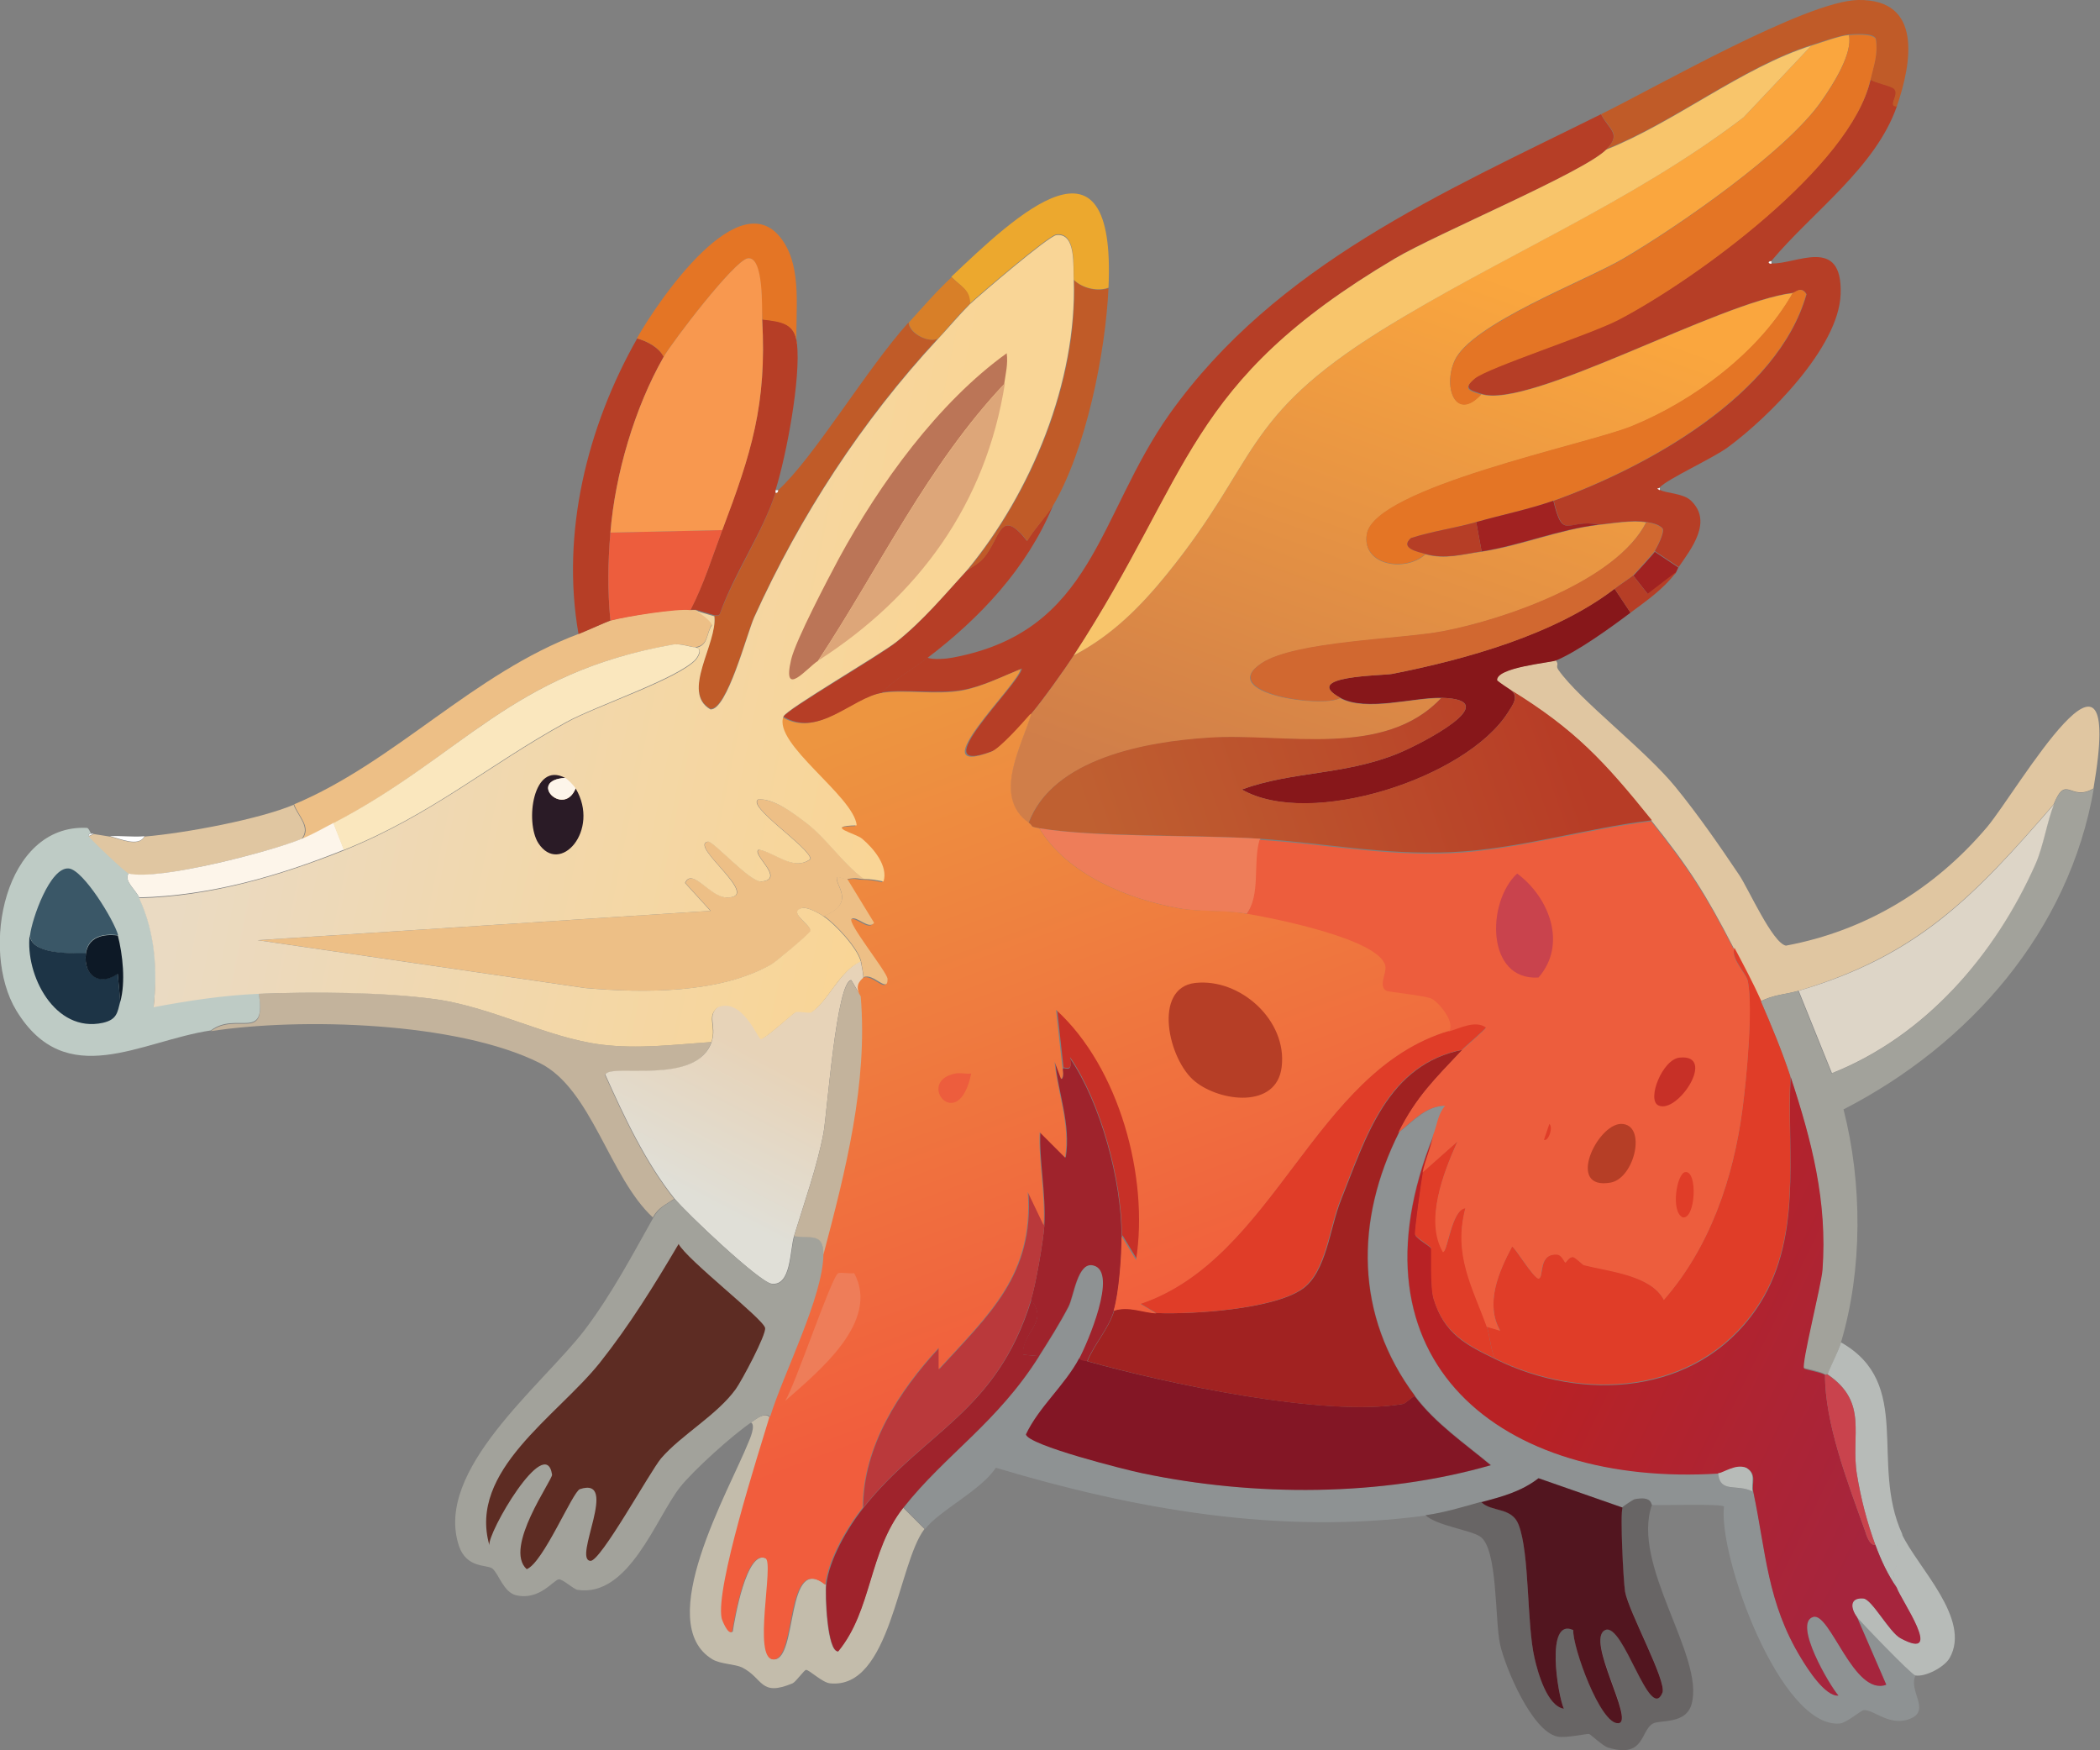<?xml version="1.0" encoding="UTF-8"?>
<svg id="Layer_2" data-name="Layer 2" xmlns="http://www.w3.org/2000/svg" xmlns:xlink="http://www.w3.org/1999/xlink" viewBox="0 0 57.97 48.3">
  <rect x="0" y="0" width="57.97" height="48.3" fill="#808080" stroke="none"/>
  <defs>
    <style>
      .cls-1 {
        fill: #2a1b26;
      }

      .cls-2 {
        fill: #b63e26;
      }

      .cls-3 {
        fill: #5d2c23;
      }

      .cls-4 {
        fill: #9f232c;
      }

      .cls-5 {
        fill: #dda679;
      }

      .cls-6 {
        fill: #eca82e;
      }

      .cls-7 {
        fill: #ba393b;
      }

      .cls-8 {
        fill: url(#linear-gradient-5);
      }

      .cls-9 {
        fill: url(#linear-gradient-6);
      }

      .cls-10 {
        fill: url(#linear-gradient-4);
      }

      .cls-11 {
        fill: url(#linear-gradient-3);
      }

      .cls-12 {
        fill: url(#linear-gradient-2);
      }

      .cls-13 {
        fill: #c3bcab;
      }

      .cls-14 {
        fill: #1d3446;
      }

      .cls-15 {
        fill: #e03d28;
      }

      .cls-16 {
        fill: #edbf86;
      }

      .cls-17 {
        fill: url(#linear-gradient);
      }

      .cls-18 {
        fill: #b7bbb8;
      }

      .cls-19 {
        fill: #f8c56b;
      }

      .cls-20 {
        fill: #c9434d;
      }

      .cls-21 {
        fill: #831625;
      }

      .cls-22 {
        fill: #ed5d3d;
      }

      .cls-23 {
        fill: #0d1926;
      }

      .cls-24 {
        fill: #f8984f;
      }

      .cls-25 {
        fill: #ddd5c7;
      }

      .cls-26 {
        fill: #fff;
      }

      .cls-27 {
        fill: #e47525;
      }

      .cls-28 {
        fill: #686565;
      }

      .cls-29 {
        fill: #a2a29b;
      }

      .cls-30 {
        fill: #fae7be;
      }

      .cls-31 {
        fill: #ee7d59;
      }

      .cls-32 {
        fill: #bb7557;
      }

      .cls-33 {
        fill: #c3b39c;
      }

      .cls-34 {
        fill: #a12221;
      }

      .cls-35 {
        fill: #d16830;
      }

      .cls-36 {
        fill: #3a5767;
      }

      .cls-37 {
        fill: #52151f;
      }

      .cls-38 {
        fill: #c05b28;
      }

      .cls-39 {
        fill: #8e9293;
      }

      .cls-40 {
        fill: #fdf5ea;
      }

      .cls-41 {
        fill: #d87f28;
      }

      .cls-42 {
        fill: #e0c6a1;
      }

      .cls-43 {
        fill: #becbc5;
      }

      .cls-44 {
        fill: #c73027;
      }

      .cls-45 {
        fill: #87171a;
      }
    </style>
    <linearGradient id="linear-gradient" x1="44.09" y1="35.34" x2="52.88" y2="39.64" gradientUnits="userSpaceOnUse">
      <stop offset="0" stop-color="#b82225"/>
      <stop offset="1" stop-color="#a6253d"/>
    </linearGradient>
    <linearGradient id="linear-gradient-2" x1="41.24" y1="7.59" x2="35.7" y2="23.02" gradientUnits="userSpaceOnUse">
      <stop offset="0" stop-color="#faa63e"/>
      <stop offset="1" stop-color="#d07e49"/>
    </linearGradient>
    <linearGradient id="linear-gradient-3" x1="43.23" y1="19.98" x2="30.59" y2="24.36" gradientUnits="userSpaceOnUse">
      <stop offset="0" stop-color="#b73c26"/>
      <stop offset="1" stop-color="#bf6031"/>
    </linearGradient>
    <linearGradient id="linear-gradient-4" x1="23.86" y1="19.99" x2="31.09" y2="39.42" gradientUnits="userSpaceOnUse">
      <stop offset="0" stop-color="#ed9540"/>
      <stop offset=".9" stop-color="#f15d3d"/>
    </linearGradient>
    <linearGradient id="linear-gradient-5" x1="20.94" y1="29.1" x2="18.93" y2="32.94" gradientUnits="userSpaceOnUse">
      <stop offset="0" stop-color="#e7d3b8"/>
      <stop offset="1" stop-color="#e0dfd7"/>
    </linearGradient>
    <linearGradient id="linear-gradient-6" x1="6.91" y1="15.14" x2="26.66" y2="19.13" gradientUnits="userSpaceOnUse">
      <stop offset="0" stop-color="#eadac2"/>
      <stop offset=".92" stop-color="#f9d596"/>
    </linearGradient>
  </defs>
  <g id="Layer_1-2" data-name="Layer 1">
    <g id="Generative_Object" data-name="Generative Object">
      <g>
        <path class="cls-39" d="M39.57,31.32c-2.52,6.24,1.85,9.71,7.87,9.34.05.57.52.29.96.51.36,1.67.38,3.06,1.32,4.59.17.28.66,1.06,1.03,1.03-.24-.27-1.26-2-.7-2.17.47-.15,1.12,2.21,2.02,1.87l-.81-1.87c.07.11,1.51,1.59,1.62,1.62-.21.41.4.94-.11,1.18-.58.27-1.04-.24-1.32-.22-.07,0-.47.35-.66.37-1.64.14-3.36-4.61-3.2-5.99-.06-.08-1.72-.03-1.98-.04-.03,0,.01-.25-.48-.15-.02,0-.32.2-.33.22l-2.32-.81c-.48.37-1.01.51-1.58.66-.5.14-1.03.3-1.54.37-4.02.54-8.04-.17-11.87-1.32-.4.62-1.56,1.18-1.95,1.69l-.59-.59c1.16-1.47,2.58-2.34,3.75-4.19.28-.44.57-.9.81-1.36.15-.28.24-1.27.7-1.14.67.19-.19,2.17-.4,2.57-.4.75-1.11,1.34-1.47,2.1.06.29,2.76.97,3.2,1.07,3.09.65,6.61.65,9.63-.22-.71-.6-1.53-1.15-2.1-1.91-1.66-2.22-1.66-4.85-.44-7.28.39-.31.76-.73,1.29-.74-.21.25-.23.55-.33.81Z"/>
        <path class="cls-2" d="M52.36,2.94c-.59,1.69-2.34,2.92-3.46,4.26-.1,0-.1.07,0,.07.66.04,1.97-.79,1.91.85-.05,1.47-2,3.41-3.12,4.23-.41.3-1.66.87-1.87,1.1-.04.05-.13,0,0,.07.18.1.63.09.85.29.62.58.02,1.33-.33,1.84l-.66-.44c.07-.12.27-.5.22-.62-.1-.12-.3-.16-.44-.18-.37-.07-.94.03-1.32.07-.86-.18-.98.48-1.25-.66,2.58-.92,6.2-2.92,6.98-5.7-.14-.24-.3-.04-.37-.04-2.03.24-7.27,3.22-8.6,2.79-.32-.1-.53-.15-.18-.44s3.18-1.21,3.97-1.62c2.14-1.11,6.4-4.23,6.95-6.62.15.1.58.17.66.26.15.17-.2.47.07.48Z"/>
        <path class="cls-2" d="M44.2,3.16c.23.44.56.53.15.96-.61.63-4.68,2.32-5.84,3.01-5.79,3.44-5.57,5.91-8.86,10.95-.27.41-.87,1.25-1.18,1.62-.19.23-.83.94-1.07,1.03-2,.75.76-1.86.81-2.28-.52.21-1.07.49-1.62.59-.73.13-1.62-.03-2.24.07.36-.38.84-.64,1.25-.96.14.07.56.03.7,0,3.9-.73,3.99-3.91,5.99-6.73,2.94-4.12,7.52-6.09,11.91-8.27Z"/>
        <path class="cls-42" d="M42.95,18.23c.1.13-.02.13.07.26.58.83,2.39,2.2,3.23,3.23.62.76,1.21,1.61,1.76,2.43.25.37.92,1.88,1.29,1.95,2.21-.41,4.11-1.57,5.55-3.27.85-1.01,3.83-6.26,2.94-1.07-.64.38-.75-.42-1.1.44-2.2,2.54-3.75,4.17-7.06,5.15-.32.09-.71.11-1.03.29-.22-.51-.48-.98-.74-1.47-.77-1.49-1.23-2.22-2.28-3.53-1.31-1.64-2.12-2.51-3.9-3.6-.12-.07-.26-.17-.37-.26-.04-.36,1.47-.49,1.62-.55Z"/>
        <path class="cls-29" d="M57.8,21.76c-.68,3.94-3.43,7.07-6.91,8.86.52,2.03.53,4.42-.07,6.43-.08.27-.26.61-.37.88-.02-.01-.06.01-.07,0-.14-.09-.57-.16-.59-.18-.08-.11.49-2.31.51-2.72.13-1.89-.3-3.57-.88-5.33-.24-.72-.51-1.37-.81-2.06.32-.18.71-.2,1.03-.29l.92,2.28c2.6-1.03,4.51-3.27,5.62-5.77.22-.5.32-1.18.51-1.65.35-.86.46-.06,1.1-.44Z"/>
        <path class="cls-28" d="M45.6,41.54c-.58,1.66,1.45,4.15,1.1,5.48-.15.58-.86.44-1.07.55-.35.19-.22.98-1.25.66-.13-.04-.46-.35-.51-.37s-.64.12-.88.07c-.7-.15-1.43-1.88-1.58-2.54-.15-.69-.06-2.65-.55-2.98-.26-.18-1.2-.3-1.51-.59.52-.07,1.04-.23,1.54-.37.29.29.84.13,1.03.62.31.79.22,2.72.44,3.68.09.4.35,1.33.81,1.4-.17-.37-.52-2.53.26-2.17-.03.44.75,2.63,1.25,2.57.46-.05-.92-2.32-.37-2.57.5-.23,1.23,2.58,1.58,1.73.13-.31-.93-2.23-1.03-2.79-.06-.31-.15-2.14-.07-2.32,0-.02.31-.22.33-.22.49-.1.45.15.48.15Z"/>
        <path class="cls-13" d="M21.26,39.11c-.32,1.06-1.49,4.7-1.32,5.55,0,.02.19.48.29.37.05-.34.38-2.27.92-2.02.25.12-.36,2.79.22,2.79.66,0,.31-2.95,1.43-2.06-.03.23.02,1.84.33,1.84.94-1.14.85-2.76,1.8-3.97l.59.59c-.74.97-.93,4.44-2.61,4.26-.21-.02-.58-.38-.66-.37-.05,0-.28.33-.37.37-.91.38-.8-.14-1.4-.44-.19-.09-.59-.09-.81-.22-1.67-1,.47-4.68.99-5.99.04-.09.21-.48.07-.55.16-.11.37-.28.51-.15Z"/>
        <path class="cls-45" d="M45.01,16.91c-.53.4-1.47,1.08-2.06,1.32-.14.06-1.66.19-1.62.55.11.09.25.18.37.26.24.18.06.42-.07.62-1.15,1.82-5.47,3.22-7.35,2.13,1.4-.51,2.82-.39,4.3-.99.61-.25,3.05-1.49,1.21-1.54-.75-.02-2.08.39-2.79,0-1.12-.61,1.17-.61,1.43-.66,2.03-.4,4.49-1.09,6.14-2.35l.44.66Z"/>
        <path class="cls-38" d="M52.36,2.94c-.27,0,.07-.31-.07-.48-.08-.09-.51-.16-.66-.26.09-.39.22-.72.15-1.14-.07-.16-.58-.12-.74-.11-.23.02-.77.21-1.03.29-1.9.6-3.79,2.13-5.66,2.87.42-.43.09-.51-.15-.96C45.71,2.41,49.85.03,51.29,0c1.8-.03,1.48,1.75,1.07,2.94Z"/>
        <path class="cls-18" d="M52.51,42.35c-.22.25-.12.56-.15.85-.01.13-.17.14,0,.62-.25-.36-.44-.77-.59-1.18-.24-.64-.4-1.28-.51-1.95-.18-1.09.33-1.98-.81-2.76.1-.27.29-.61.37-.88,2.01,1.14.79,3.33,1.69,5.29Z"/>
        <path class="cls-18" d="M52.87,46.24c-.11-.02-1.54-1.51-1.62-1.62-.18-.25-.2-.54.18-.51.24.02.72.94,1.03,1.1,1.23.66,0-1.06-.11-1.4-.17-.48-.01-.5,0-.62.02-.28-.07-.6.15-.85.42.91,1.93,2.34,1.32,3.42-.14.25-.68.54-.96.48Z"/>
        <path class="cls-34" d="M46.33,15.66s-.05.12-.07.15l-.77.59-.4-.51c.07-.07.57-.62.59-.66l.66.44Z"/>
        <path class="cls-2" d="M46.26,15.81c-.37.47-.78.75-1.25,1.1l-.44-.66c.1-.08.48-.33.51-.37l.4.51.77-.59Z"/>
        <path class="cls-17" d="M50.38,37.94c-.01,1.33.63,2.99,1.1,4.3.04.12.12.42.29.4.15.41.34.82.59,1.18.11.33,1.34,2.06.11,1.4-.31-.16-.79-1.08-1.03-1.1-.38-.03-.36.26-.18.51l.81,1.87c-.9.33-1.55-2.02-2.02-1.87-.56.17.46,1.9.7,2.17-.37.03-.86-.75-1.03-1.03-.94-1.54-.97-2.93-1.32-4.59-.05-.24.11-.49-.18-.66-.3-.12-.64.14-.77.15-6.01.38-10.39-3.1-7.87-9.34-.07.35-.23.68-.29,1.03-.04.2-.24,1.64-.22,1.73s.42.32.44.37c.03.06-.03,1.07.07,1.4.29.96.89,1.26,1.69,1.65,2.42,1.2,5.56,1.01,7.2-1.36,1.32-1.91.85-4.25.96-6.43.58,1.76,1.02,3.44.88,5.33-.03.41-.59,2.61-.51,2.72.02.03.45.1.59.18Z"/>
        <path class="cls-21" d="M30.01,37.57c2.16.61,6.56,1.55,8.71,1.18.08-.01.24-.19.33-.22.57.76,1.38,1.31,2.1,1.91-3.02.87-6.54.87-9.63.22-.44-.09-3.14-.77-3.2-1.07.36-.76,1.07-1.35,1.47-2.1.08.06.15.05.22.07Z"/>
        <path class="cls-34" d="M40.38,28.97c-.74.79-1.27,1.28-1.76,2.28-1.22,2.43-1.22,5.06.44,7.28-.09.03-.25.21-.33.22-2.15.38-6.55-.57-8.71-1.18.2-.49.58-.88.74-1.4.42-.14.82.06,1.18.07.98.04,3.2-.1,4.01-.66.67-.46.76-1.7,1.07-2.46.69-1.73,1.28-3.75,3.38-4.15Z"/>
        <path class="cls-37" d="M44.79,41.61c-.07.18.02,2.01.07,2.32.1.56,1.16,2.48,1.03,2.79-.35.85-1.08-1.96-1.58-1.73-.55.26.82,2.52.37,2.57-.5.06-1.28-2.13-1.25-2.57-.78-.36-.43,1.8-.26,2.17-.46-.07-.72-1-.81-1.4-.22-.96-.13-2.88-.44-3.68-.19-.49-.74-.34-1.03-.62.57-.15,1.1-.29,1.58-.66l2.32.81Z"/>
        <path class="cls-4" d="M30.97,34.11c0,.54-.07,1.55-.22,2.06s-.54.91-.74,1.4c-.07-.02-.14,0-.22-.07.22-.41,1.08-2.39.4-2.57-.45-.13-.55.86-.7,1.14-.24.46-.53.92-.81,1.36l-.44-.04c-.05-.63.73-.88.22-1.51.13-.41.34-1.63.37-2.06.05-.87-.15-1.81-.11-2.57l.7.7c.15-.93-.22-1.81-.29-2.65l.18.48c.08-.06,0-.25.04-.29s.28.15.18-.29c.85,1.24,1.43,3.38,1.43,4.93Z"/>
        <path class="cls-4" d="M28.69,37.42c-1.16,1.85-2.59,2.72-3.75,4.19-.96,1.21-.86,2.83-1.8,3.97-.31,0-.36-1.61-.33-1.84.08-.7.59-1.58,1.03-2.13,1.69-2.12,3.67-2.62,4.63-5.73.5.63-.27.88-.22,1.51l.44.04Z"/>
        <path class="cls-18" d="M48.39,41.17c-.44-.23-.91.06-.96-.51.13,0,.48-.27.77-.15.29.17.13.42.18.66Z"/>
        <path class="cls-12" d="M51.04.96c.11.51-.44,1.37-.74,1.8-.95,1.4-3.98,3.49-5.48,4.37-1.05.62-4.22,1.81-4.67,2.83-.32.73.03,1.68.74.92,1.33.43,6.57-2.55,8.6-2.79-.92,1.63-2.73,2.98-4.45,3.68-1.23.5-7.1,1.69-7.31,2.98-.14.87,1.08,1.05,1.62.55.55.15,1.01,0,1.54-.07,1.08-.16,2.14-.61,3.23-.74.39-.04.95-.14,1.32-.07-.82,1.62-3.89,2.68-5.62,3.01-1.16.22-4.07.27-5,.88-1.26.83,1.67,1.24,2.17.96.71.39,2.04-.02,2.79,0-1.59,1.69-4.34.96-6.43,1.1-1.7.11-4.29.56-4.96,2.35-1.02-.73-.18-2.13.07-3.01.31-.36.91-1.2,1.18-1.62,1.05-.56,1.83-1.33,2.57-2.24,2.55-3.14,2.04-4.31,5.92-6.73,3.27-2.04,6.91-3.53,10-5.88l1.87-1.98c.26-.08.8-.28,1.03-.29Z"/>
        <path class="cls-27" d="M51.63,2.21c-.54,2.39-4.81,5.5-6.95,6.62-.79.41-3.61,1.32-3.97,1.62s-.13.34.18.44c-.7.76-1.06-.19-.74-.92.45-1.02,3.62-2.21,4.67-2.83,1.5-.88,4.53-2.98,5.48-4.37.3-.43.85-1.29.74-1.8.15-.01.66-.05.74.11.07.42-.06.75-.15,1.14Z"/>
        <path class="cls-27" d="M42.88,13.82c-.68.24-1.43.39-2.13.59-.6.17-1.21.25-1.8.44-.32.28.19.38.4.44-.54.5-1.76.32-1.62-.55.21-1.29,6.09-2.48,7.31-2.98,1.72-.7,3.53-2.05,4.45-3.68.06,0,.23-.2.37.04-.78,2.78-4.41,4.78-6.98,5.7Z"/>
        <path class="cls-35" d="M45.67,15.22s-.52.59-.59.66c-.04.04-.42.29-.51.37-1.65,1.27-4.11,1.95-6.14,2.35-.26.05-2.55.05-1.43.66-.49.29-3.42-.13-2.17-.96.92-.61,3.84-.66,5-.88,1.73-.33,4.8-1.4,5.62-3.01.14.03.34.07.44.18.05.13-.15.5-.22.62Z"/>
        <path class="cls-34" d="M42.88,13.82c.27,1.14.39.48,1.25.66-1.1.13-2.15.57-3.23.74l-.15-.81c.7-.2,1.45-.35,2.13-.59Z"/>
        <path class="cls-19" d="M29.64,18.09c3.29-5.05,3.07-7.52,8.86-10.95,1.16-.69,5.23-2.39,5.84-3.01,1.87-.74,3.76-2.27,5.66-2.87l-1.87,1.98c-3.08,2.35-6.73,3.85-10,5.88-3.88,2.42-3.37,3.59-5.92,6.73-.74.91-1.52,1.69-2.57,2.24Z"/>
        <path class="cls-11" d="M45.6,22.64c-1.85.22-3.68.8-5.55.88s-3.48-.25-5.26-.37-4.55-.04-6.1-.29c-.29-.05-.15-.05-.29-.15.67-1.79,3.26-2.24,4.96-2.35,2.1-.14,4.85.59,6.43-1.1,1.83.05-.6,1.3-1.21,1.54-1.48.6-2.9.48-4.3.99,1.88,1.08,6.2-.31,7.35-2.13.13-.21.32-.45.07-.62,1.77,1.09,2.58,1.96,3.9,3.6Z"/>
        <path class="cls-15" d="M48.61,27.64c.3.69.57,1.34.81,2.06-.1,2.18.36,4.53-.96,6.43-1.64,2.37-4.78,2.56-7.2,1.36-.11-.24-.14-.67-.22-.88l.37.11c-.42-.75-.04-1.62.33-2.32.06,0,.61.92.74.88.15-.04-.02-.7.51-.66.12,0,.21.22.22.22.03,0,.1-.17.22-.15.08.02.27.22.29.22.7.17,1.85.28,2.21.96,1.27-1.45,1.92-3.35,2.17-5.26.11-.83.29-2.77.15-3.53-.04-.22-.49-.64-.37-.92.26.49.51.96.74,1.47Z"/>
        <path class="cls-25" d="M49.64,27.35c3.31-.97,4.86-2.61,7.06-5.15-.19.47-.29,1.15-.51,1.65-1.11,2.5-3.03,4.74-5.62,5.77l-.92-2.28Z"/>
        <path class="cls-20" d="M51.77,42.64c-.17.02-.25-.28-.29-.4-.47-1.31-1.11-2.97-1.1-4.3.02.01.06-.01.07,0,1.14.77.63,1.67.81,2.76.11.67.28,1.31.51,1.95Z"/>
        <path class="cls-15" d="M40.38,28.97c-2.1.4-2.69,2.43-3.38,4.15-.31.76-.4,2-1.07,2.46-.81.56-3.03.7-4.01.66l-.44-.26c3.71-1.25,4.79-6.44,8.53-7.54.32-.09.73-.32,1.03-.11.01.04-.58.54-.66.62Z"/>
        <path class="cls-31" d="M34.79,23.16c-.19.65.04,1.53-.37,2.06-.6-.1-1.29-.04-1.87-.15-1.41-.25-3.1-.94-3.86-2.21,1.55.26,4.36.18,6.1.29Z"/>
        <path class="cls-15" d="M41.04,36.61c.08.21.11.64.22.88-.8-.39-1.4-.7-1.69-1.65-.1-.33-.05-1.33-.07-1.4-.02-.05-.42-.29-.44-.37-.02-.08.18-1.52.22-1.73l.96-.85c-.4.89-.9,2.19-.4,3.05.13,0,.23-1.16.62-1.21-.34,1.28.19,2.18.59,3.27Z"/>
        <g>
          <path class="cls-22" d="M47.88,26.17c-.13.28.33.7.37.92.15.76-.04,2.7-.15,3.53-.25,1.9-.9,3.81-2.17,5.26-.35-.68-1.5-.78-2.21-.96-.02,0-.22-.2-.29-.22-.12-.02-.19.15-.22.15-.02,0-.1-.21-.22-.22-.54-.04-.37.62-.51.66-.12.04-.67-.89-.74-.88-.37.7-.75,1.57-.33,2.32l-.37-.11c-.4-1.1-.93-1.99-.59-3.27-.39.05-.49,1.22-.62,1.21-.5-.86,0-2.16.4-3.05l-.96.85c.07-.35.23-.68.29-1.03.11-.26.12-.56.33-.81-.53,0-.9.43-1.29.74.5-1,1.02-1.49,1.76-2.28.08-.08.67-.58.66-.62-.3-.21-.71.02-1.03.11.16-.25-.28-.77-.48-.88-.16-.09-1.19-.19-1.25-.22-.24-.12.01-.49-.04-.7-.18-.74-3.15-1.32-3.82-1.43.41-.53.18-1.41.37-2.06,1.77.11,3.45.45,5.26.37s3.7-.66,5.55-.88c1.05,1.31,1.51,2.04,2.28,3.53Z"/>
          <g>
            <path class="cls-20" d="M41.88,24.11c.87.64,1.4,1.94.59,2.87-1.45.09-1.44-2.08-.59-2.87Z"/>
            <path class="cls-2" d="M44.75,31.02c.72,0,.38,1.5-.29,1.62-1.24.22-.38-1.61.29-1.62Z"/>
            <path class="cls-44" d="M46.37,29.19c1.03-.1-.06,1.57-.59,1.32-.33-.15.11-1.28.59-1.32Z"/>
            <path class="cls-15" d="M46.52,32.35c.35-.05.29,1.31-.07,1.25-.34-.16-.16-1.22.07-1.25Z"/>
            <path class="cls-15" d="M42.77,31.02c.11.09-.02.49-.15.44l.15-.44Z"/>
          </g>
        </g>
        <path class="cls-7" d="M28.83,33.82c-.03.43-.24,1.65-.37,2.06-.96,3.12-2.94,3.61-4.63,5.73,0-1.69.99-3.21,2.1-4.41v.59c1.39-1.52,2.62-2.61,2.46-4.89l.44.92Z"/>
        <path class="cls-44" d="M30.97,34.11c0-1.55-.58-3.68-1.43-4.93.09.44-.16.25-.18.29l-.18-1.62c1.75,1.59,2.57,4.63,2.21,6.91l-.4-.66Z"/>
        <g>
          <path class="cls-10" d="M28.47,19.7c-.26.89-1.09,2.29-.07,3.01.14.1,0,.1.29.15.76,1.27,2.45,1.96,3.86,2.21.59.1,1.27.04,1.87.15.67.11,3.64.69,3.82,1.43.05.21-.21.58.04.7.06.03,1.09.13,1.25.22.2.11.63.63.48.88-3.74,1.1-4.82,6.29-8.53,7.54l.44.26c-.36-.01-.76-.21-1.18-.07.15-.51.22-1.52.22-2.06l.4.66c.36-2.28-.46-5.32-2.21-6.91l.18,1.62s.05.23-.04.29l-.18-.48c.07.83.44,1.72.29,2.65l-.7-.7c-.04.76.16,1.7.11,2.57l-.44-.92c.16,2.28-1.07,3.37-2.46,4.89v-.59c-1.11,1.2-2.09,2.72-2.1,4.41-.44.55-.95,1.43-1.03,2.13-1.12-.89-.78,2.06-1.43,2.06-.59,0,.03-2.68-.22-2.79-.54-.25-.86,1.69-.92,2.02-.11.12-.29-.34-.29-.37-.17-.85,1-4.49,1.32-5.55.37-1.21,1.46-3.31,1.47-4.48.61-2.31,1.23-4.72,1.03-7.13-.21-.34.07-.48.07-.51.27-.13.68.47.66.04-.04-.22-1.14-1.56-.99-1.65s.48.31.62.11l-.74-1.21c.28-.05.28,0,.44,0,.2,0,.36.03.55.07.13-.42-.27-.9-.59-1.18-.17-.15-1.08-.35-.15-.37-.08-.81-2.34-2.26-2.02-3.01.97.59,1.89-.52,2.72-.66.62-.11,1.52.06,2.24-.07.55-.1,1.1-.38,1.62-.59-.05.42-2.81,3.03-.81,2.28.24-.09.87-.8,1.07-1.03Z"/>
          <path class="cls-2" d="M32.99,27.13c1.24-.14,2.55,1.03,2.39,2.32-.14,1.16-1.7.96-2.39.4-.74-.59-1.18-2.58,0-2.72Z"/>
          <path class="cls-31" d="M23.14,35.14c.09-.03.32.02.44,0,.72,1.34-.98,2.71-1.91,3.53.27-.4,1.29-3.46,1.47-3.53Z"/>
          <path class="cls-22" d="M26.37,29.63c.13-.03.3.02.44,0-.35,1.71-1.56.22-.44,0Z"/>
        </g>
        <path class="cls-2" d="M40.89,15.22c-.53.08-1,.22-1.54.07-.21-.06-.72-.16-.4-.44.59-.19,1.2-.27,1.8-.44l.15.81Z"/>
      </g>
      <g>
        <path class="cls-33" d="M19.64,28.75c-.4,1.25-2.82.59-2.94.92.52,1.16,1.11,2.42,1.91,3.42-.25.17-.43.23-.59.51-1.2-1.11-1.69-3.55-3.12-4.26-2.28-1.14-6.6-1.26-9.08-.88.72-.54,1.55.33,1.32-1.03,1.47-.06,3.44-.06,4.89.15,1.56.22,3.08,1.06,4.56,1.25,1.03.13,2.03,0,3.05-.07Z"/>
        <path class="cls-16" d="M19.06,16.84s.11-.01.15,0c.03,0,.45.29.44.4-.16.24-.09.56-.44.62-.09.02-.39-.11-.62-.07-4.48.78-5.8,3.05-9.37,4.93-.28.14-.6.33-.88.44.27-.33-.1-.62-.22-.96,2.79-1.17,4.95-3.62,7.87-4.71.23-.09.75-.33.88-.37.41-.11,1.83-.35,2.21-.29Z"/>
        <path class="cls-38" d="M25.89,9.34c-2.09,2.25-3.8,4.88-5.07,7.68-.2.44-.75,2.57-1.21,2.54-.82-.47.2-1.82.11-2.57.05,0,.13.02.15-.04.44-1.18,1.18-2.23,1.54-3.35.08.01.07-.07.07-.07.99-.9,2.45-3.36,3.6-4.63.01.31.57.58.81.44Z"/>
        <path class="cls-2" d="M18.32,9.85c-.8,1.4-1.34,3.24-1.47,4.85-.07.83-.08,1.6,0,2.43-.13.04-.65.28-.88.37-.49-2.79.24-5.73,1.62-8.16.3.09.6.26.74.51Z"/>
        <path class="cls-2" d="M29.06,13.97c-.71,1.71-2.01,3.09-3.46,4.19-.41.32-.89.58-1.25.96-.83.14-1.75,1.25-2.72.66.08-.19,2.67-1.69,3.12-2.06.74-.59,1.31-1.29,1.95-1.98.03-.03.31-.18.44-.33.48-.54.45-1.45,1.21-.48.19-.32.51-.65.7-.96Z"/>
        <path class="cls-2" d="M22,9.48c.11.96-.29,3.08-.59,4.04,0,.02,0,.05,0,.07-.36,1.12-1.11,2.16-1.54,3.35-.02.06-.1.04-.15.04l-.51-.15s-.1,0-.15,0c.37-.71.6-1.46.88-2.21.8-2.12,1.23-3.46,1.1-5.81.54.06.89.11.96.66Z"/>
        <path class="cls-38" d="M30.6,7.94c-.08,1.79-.62,4.48-1.54,6.03-.19.31-.51.63-.7.96-.77-.97-.74-.06-1.21.48-.13.15-.41.3-.44.33,1.76-2.13,3.04-5.19,2.94-8.01.24.24.66.33.96.22Z"/>
        <path class="cls-27" d="M22,9.48c-.06-.55-.42-.6-.96-.66-.02-.28.04-1.76-.4-1.69-.37.06-2.07,2.29-2.32,2.72-.13-.26-.44-.43-.74-.51.56-.99,2.87-4.43,4.04-2.68.53.79.33,1.93.37,2.83Z"/>
        <path class="cls-6" d="M30.6,7.94c-.29.11-.72.02-.96-.22-.01-.39.07-1.32-.48-1.25-.22.03-2.1,1.64-2.39,1.91,0-.39-.26-.48-.51-.74,1.79-1.7,4.55-4.33,4.34.29Z"/>
        <path class="cls-42" d="M8.1,22.2c.12.33.49.63.22.96-.87.35-3.96,1.15-4.78.96-.08-.02-1.08-.96-1.1-1.03l.15-.07c.25.04.26.04.44.07.28.06.79.31.96,0,1.16-.1,3.17-.48,4.12-.88Z"/>
        <path class="cls-41" d="M26.78,8.38c-.31.29-.59.64-.88.96-.24.14-.8-.13-.81-.44.4-.44.74-.84,1.18-1.25.25.26.52.34.51.74Z"/>
        <path class="cls-26" d="M3.99,23.08c-.17.31-.67.06-.96,0,.31-.02.64.03.96,0Z"/>
        <path class="cls-26" d="M2.59,23.01l-.15.07s.02-.08.07-.07c.02,0,.05,0,.07,0Z"/>
        <path class="cls-26" d="M21.41,13.6s0-.05,0-.07h.07s0,.09-.07.07Z"/>
        <path class="cls-26" d="M45.82,13.53c-.13-.07-.04-.03,0-.07v.07Z"/>
        <path class="cls-26" d="M48.9,7.28c-.1,0-.1-.07,0-.07v.07Z"/>
        <path class="cls-8" d="M23.76,26.54c.02.07.08.39.07.44,0,.03-.29.18-.07.51l-.26-.44c-.41.01-.67,3.7-.77,4.23-.18.94-.53,1.91-.81,2.83-.12.4-.08,1.39-.62,1.32-.34-.04-2.38-1.98-2.68-2.35-.8-1-1.39-2.26-1.91-3.42.12-.33,2.54.33,2.94-.92.14-.44-.15-.7.18-.96.67-.27,1.1.87,1.18.88.11.02.82-.65.96-.74.06-.04.39.04.44,0,.46-.3.78-1.14,1.36-1.4Z"/>
        <g>
          <path class="cls-29" d="M21.92,34.11c.48.07.82-.09.81.51-.01,1.17-1.1,3.28-1.47,4.48-.14-.13-.35.04-.51.15-.51.34-1.61,1.33-1.98,1.8-.66.84-1.41,3.05-2.83,2.83-.11-.02-.41-.3-.51-.29-.15.01-.53.59-1.18.44-.35-.08-.48-.59-.66-.74-.15-.11-.71,0-.92-.62-.7-2.09,2.28-4.42,3.46-5.95.78-1.03,1.35-2.13,1.91-3.12.16-.28.34-.35.59-.51.3.38,2.35,2.31,2.68,2.35.54.07.5-.93.62-1.32Z"/>
          <path class="cls-3" d="M18.73,34.33c.23.44,2.34,2.07,2.39,2.32.04.18-.65,1.47-.81,1.69-.52.72-1.5,1.26-2.06,1.91-.31.37-1.67,2.85-1.95,2.83-.5-.03.81-2.34-.29-1.98-.2.06-1.01,2.03-1.47,2.21-.65-.59.72-2.47.7-2.61-.18-1.16-1.8,1.63-1.73,1.95-.59-2.06,1.86-3.55,3.05-5.04.81-1.02,1.51-2.15,2.17-3.27Z"/>
        </g>
        <path class="cls-33" d="M23.76,27.5c.2,2.41-.42,4.82-1.03,7.13,0-.61-.33-.44-.81-.51.28-.92.63-1.89.81-2.83.1-.53.36-4.21.77-4.23l.26.44Z"/>
        <path class="cls-40" d="M9.5,23.45c-1.81.73-3.69,1.27-5.66,1.32-.1-.22-.43-.46-.29-.66.82.2,3.91-.6,4.78-.96.28-.11.61-.3.88-.44l.29.74Z"/>
        <g>
          <path class="cls-43" d="M2.52,23.01c-.05-.01-.09.03-.07.07.03.07,1.02,1.01,1.1,1.03-.14.2.19.44.29.66.45.95.52,1.98.4,3.01.95-.18,1.93-.33,2.9-.37.23,1.36-.61.49-1.32,1.03-1.94.29-4,1.7-5.37-.55-1.01-1.67-.33-5.15,1.95-5.04.05,0,.1.15.11.15Z"/>
          <path class="cls-36" d="M3.25,25.81c-.41-.05-.83.04-.88.51-.49,0-1.52.01-1.54-.51.05-.44.55-1.89,1.07-1.84.4.04,1.25,1.43,1.36,1.84Z"/>
          <path class="cls-14" d="M2.37,26.32c-.07.6.38.9.88.55l.07.77c-.08.31-.09.5-.48.59-1.33.29-2.15-1.32-2.02-2.43.03.53,1.05.51,1.54.51Z"/>
          <path class="cls-23" d="M3.25,25.81c.14.54.22,1.3.07,1.84l-.07-.77c-.5.35-.95.05-.88-.55.06-.47.48-.56.88-.51Z"/>
        </g>
        <path class="cls-30" d="M19.2,17.87c.22.03.04.28,0,.33-.5.53-2.75,1.28-3.57,1.73-2.17,1.19-3.7,2.55-6.14,3.53l-.29-.74c3.58-1.87,4.9-4.14,9.37-4.93.23-.04.54.09.62.07Z"/>
        <path class="cls-22" d="M19.94,14.63c-.28.74-.51,1.5-.88,2.21-.38-.05-1.8.18-2.21.29-.08-.83-.07-1.59,0-2.43l3.09-.07Z"/>
        <path class="cls-24" d="M21.04,8.82c.13,2.35-.3,3.69-1.1,5.81l-3.09.07c.13-1.61.67-3.45,1.47-4.85.25-.43,1.95-2.66,2.32-2.72.45-.07.39,1.41.4,1.69Z"/>
        <path class="cls-16" d="M23.84,24.26c-.16,0-.16-.05-.44,0-.12.02-.27-.08-.29-.04-.1.17.56.7-.37,1.07-.14-.09-.47-.28-.62-.22-.35.13.27.47.26.62,0,.07-.95.85-1.07.92-1.43.82-3.54.8-5.15.66l-9.04-1.32,12.5-.81-.7-.77c.19-.43.7.39,1.14.4,1.03.02-1.07-1.44-.51-1.54.14-.03,1.17,1.13,1.47,1.1.69-.06-.28-.75-.07-.88.46.07.96.61,1.43.26-.02-.33-1.81-1.48-1.43-1.65.44,0,.95.37,1.32.66.56.43,1,1.11,1.58,1.54Z"/>
        <path class="cls-16" d="M23.39,24.26l.74,1.21c-.14.2-.48-.2-.62-.11s.95,1.43.99,1.65c.02.43-.39-.17-.66-.04,0-.05-.06-.37-.07-.44-.08-.36-.72-1.05-1.03-1.25.93-.37.27-.89.37-1.07.02-.04.17.06.29.04Z"/>
        <g>
          <path class="cls-9" d="M29.64,7.72c.09,2.82-1.18,5.88-2.94,8.01-.63.69-1.21,1.39-1.95,1.98-.45.36-3.05,1.87-3.12,2.06-.31.75,1.94,2.2,2.02,3.01-.93.02-.02.22.15.37.32.27.72.75.59,1.18-.19-.04-.35-.07-.55-.07-.58-.43-1.02-1.11-1.58-1.54-.38-.29-.88-.67-1.32-.66-.38.17,1.42,1.33,1.43,1.65-.47.35-.97-.18-1.43-.26-.21.13.76.82.07.88-.3.03-1.33-1.13-1.47-1.1-.55.1,1.54,1.57.51,1.54-.44,0-.95-.84-1.14-.4l.7.77-12.5.81,9.04,1.32c1.61.14,3.72.16,5.15-.66.12-.07,1.06-.85,1.07-.92.02-.16-.61-.5-.26-.62.16-.06.49.13.62.22.31.2.95.89,1.03,1.25-.58.25-.9,1.1-1.36,1.4-.06.04-.38-.04-.44,0-.14.09-.85.75-.96.74-.08-.01-.51-1.15-1.18-.88-.33.25-.04.51-.18.96-1.02.07-2.02.2-3.05.07-1.48-.19-3-1.03-4.56-1.25-1.44-.2-3.42-.21-4.89-.15-.97.04-1.95.19-2.9.37.11-1.03.04-2.07-.4-3.01,1.97-.05,3.85-.6,5.66-1.32,2.43-.98,3.97-2.34,6.14-3.53.81-.45,3.07-1.19,3.57-1.73.04-.05.22-.3,0-.33.35-.07.28-.38.44-.62.01-.11-.41-.4-.44-.4l.51.15c.09.75-.93,2.1-.11,2.57.46.04,1.01-2.09,1.21-2.54,1.27-2.8,2.98-5.43,5.07-7.68.29-.31.58-.66.88-.96.29-.27,2.17-1.88,2.39-1.91.55-.07.46.86.48,1.25Z"/>
          <path class="cls-32" d="M27.73,10.59c-2.12,2.24-3.46,5.09-5.15,7.65-.3.19-1,1.07-.74-.04.13-.54,1.02-2.23,1.32-2.79,1.12-2.06,2.74-4.3,4.63-5.66.04.3-.03.56-.07.85Z"/>
          <path class="cls-5" d="M22.59,18.23c1.68-2.56,3.03-5.4,5.15-7.65-.52,3.32-2.38,5.87-5.15,7.65Z"/>
          <path class="cls-1" d="M15.6,21.47c-1.06.07-.04,1.11.29.29.69,1.16-.44,2.42-1.03,1.51-.37-.58-.15-2.27.74-1.8Z"/>
          <path class="cls-40" d="M15.6,21.47c.09.05.24.21.29.29-.33.81-1.35-.22-.29-.29Z"/>
        </g>
      </g>
    </g>
  </g>
</svg>